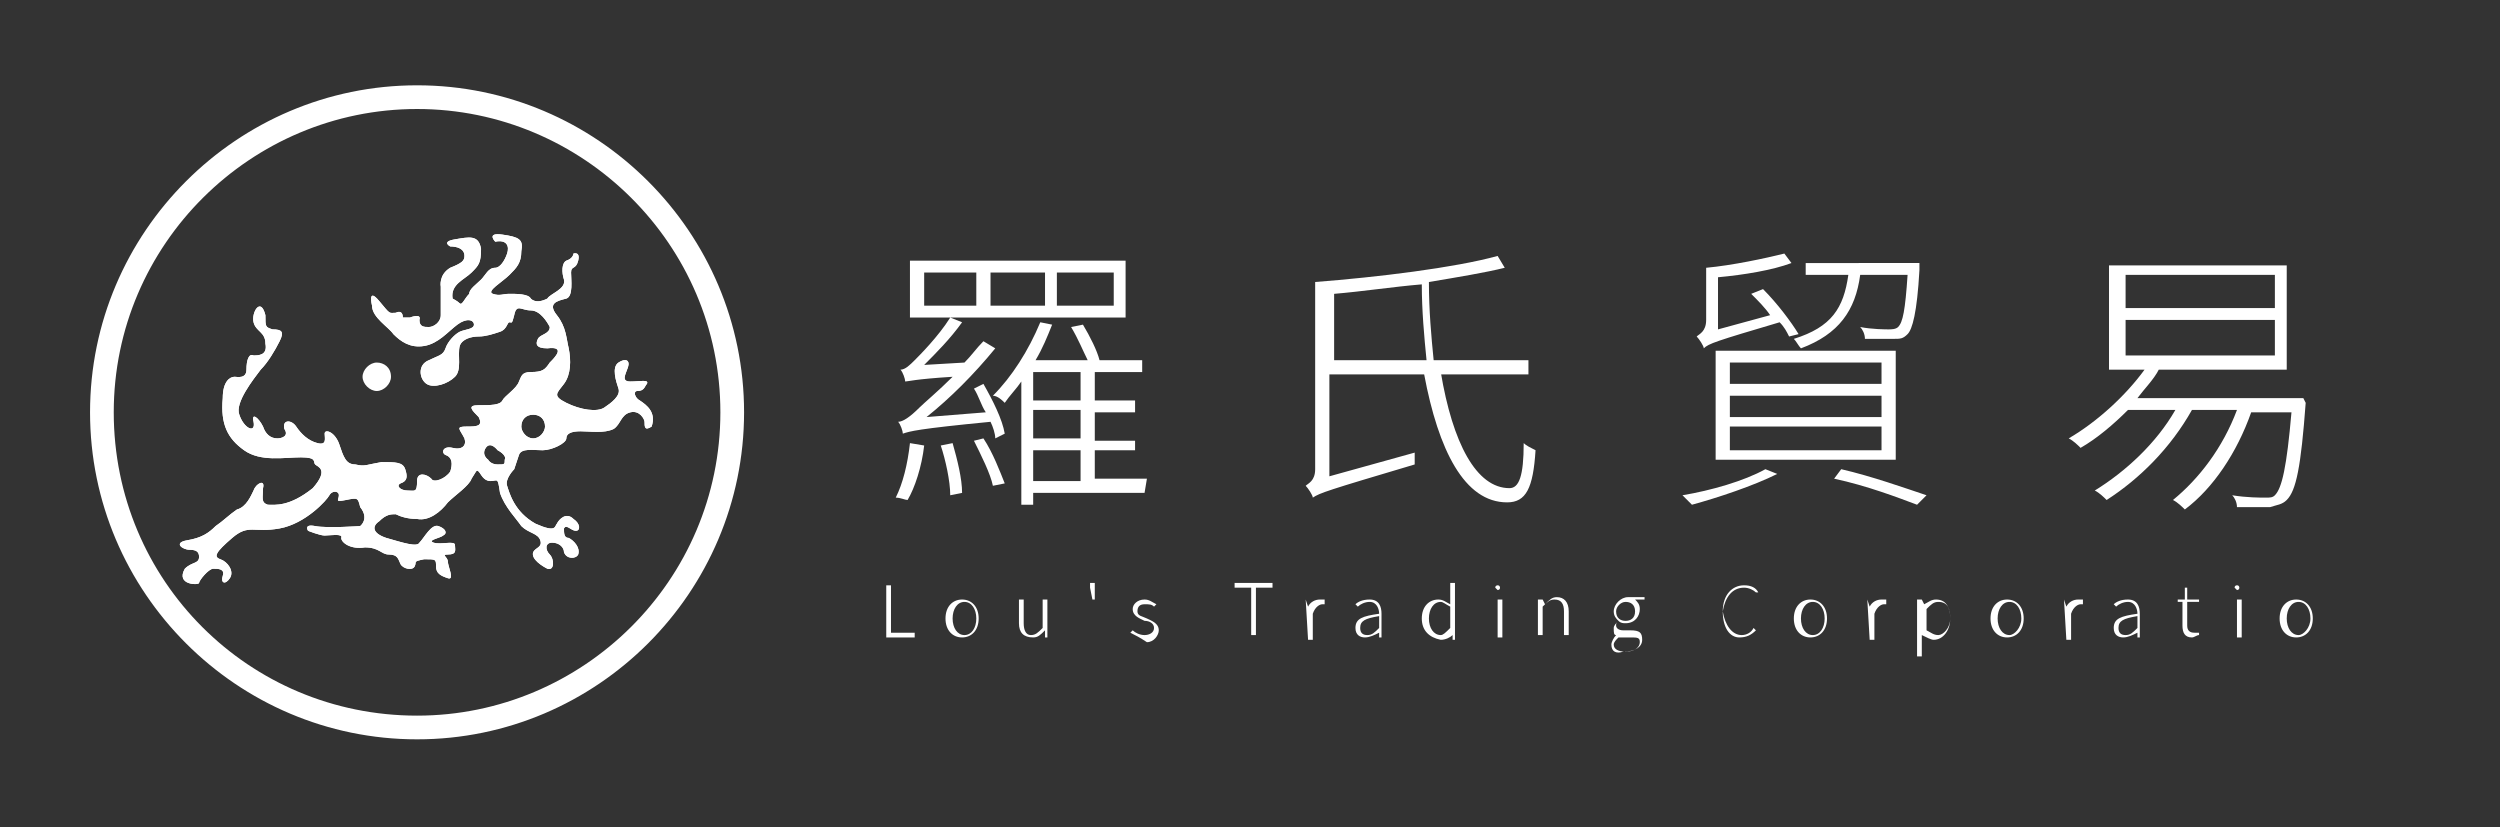 <?xml version="1.0" encoding="utf-8"?>
<!-- Generator: Adobe Illustrator 21.0.0, SVG Export Plug-In . SVG Version: 6.00 Build 0)  -->
<svg version="1.1" id="圖層_1" xmlns="http://www.w3.org/2000/svg" xmlns:xlink="http://www.w3.org/1999/xlink" x="0px" y="0px"
	 viewBox="0 0 105.5 34.9" style="enable-background:new 0 0 105.5 34.9;" xml:space="preserve">
<rect x="0" y="0" width="105.5" height="34.9" fill="#333333" stroke="none"/>
<style type="text/css">
	.st0{fill:#FFFFFF;}
</style>
<title>Logo/dark</title>
<g>
	<g>
		<path class="st0" d="M-4.6,89.6c0,0,0.5-3.9,0.7-6.6c0.2-2.7,0.3-6,0.3-6H0c0,0,0.6,1.9,0.9,2.6c0.2,0.6,1.1,3,1.4,4
			s0.9,2.8,0.9,2.8h0.1c0,0,0.8-2.4,1.2-3.7c0.4-1.3,1.1-3.2,1.4-3.8c0.2-0.6,0.7-2,0.7-2h3.7c0,0,0,1.3,0.1,4.6
			c0.2,3.3,0.2,4.1,0.7,8H8.3L7.9,78.8c0,0-0.6,1.7-1.5,4.1S5.1,86,4.1,89.4H1.8c0,0-1.6-4.8-2.1-6.4s-1.2-4.2-1.2-4.2
			s0,2.9-0.2,5.3s-0.2,5.5-0.2,5.5S-4.6,89.6-4.6,89.6z"/>
	</g>
	<g>
		<path class="st0" d="M-48.4,77.3c0,0-1.7-0.6-3.6-0.6c-1.8,0-4.6,0.3-6.5,2.5c-2,2.2-1.7,6.1-0.2,7.8c1.6,2,3.2,2.7,6.5,2.7
			c1.7,0.1,4-0.8,4-0.8l-0.5-2c0,0-1.1,0.7-3.5,0.6c-3,0-4.6-1.8-4.9-3.7c-0.4-2,0.8-4.5,3.6-5.1c2.6-0.5,4.5,0.4,4.5,0.4
			L-48.4,77.3z"/>
	</g>
	<g>
		<path class="st0" d="M-46.1,76.9c0,0,0.1,2.4,0.1,5.6s-0.1,6.7-0.1,7.1h2.8c0,0-0.2-3.2-0.2-4.3c0-1,0-1.3,0-1.3h6.4
			c0.1,2,0,4-0.1,5.6h2.8c0,0-0.2-4-0.2-6.9c0-2.8,0.1-5.8,0.1-5.8h-2.8l0.1,5h-6.5c0,0,0-3.9,0.1-5C-43.6,76.9-46.1,76.9-46.1,76.9
			z"/>
	</g>
	<path class="st0" d="M-22.1,82.5c-0.7-1.7-2-5.6-2-5.6h-3.6c0,0-1.5,4.3-2,5.6c-0.5,1.4-2.8,7-2.8,7h3l1.2-3.7h4.8l1.2,3.7h3.2
		C-19.1,89.6-21.4,84.2-22.1,82.5z M-27.9,84c0,0,0.6-1.7,1-2.7s0.9-2.7,0.9-2.7s0.5,1.5,0.9,2.5S-24,84-24,84L-27.9,84z"/>
	<path class="st0" d="M23.3,82.5c-0.7-1.7-2-5.6-2-5.6h-3.6c0,0-1.5,4.3-2,5.6c-0.5,1.4-2.8,7-2.8,7h3l1.2-3.7h4.8l1.2,3.7h3.2
		C26.2,89.6,23.9,84.2,23.3,82.5z M17.4,84c0,0,0.6-1.7,1-2.7s0.9-2.7,0.9-2.7s0.5,1.5,0.9,2.5s1.1,2.9,1.1,2.9H17.4z"/>
	<path class="st0" d="M-7.6,86.5c-0.1-0.4-0.2-0.7-0.4-1.1c-0.1-0.3-0.3-0.6-0.5-0.9c-0.2-0.2-0.4-0.5-0.6-0.7
		c-0.2-0.2-0.5-0.3-0.8-0.4c-0.1,0-0.1,0-0.2,0l0,0c0.1,0,0.2,0,0.3-0.1l0,0c0.4-0.1,1.2-0.5,1.7-1.3c0.6-0.9,0.7-2.3,0.1-3.4
		c-0.7-1.1-1.5-1.6-3.5-1.8c-1.9-0.2-3.3,0-4.7,0.1c-1.1,0-1.2,0-1.2,0s0.2,3.3,0.2,6.3s-0.1,6.4-0.1,6.4h2.8c0,0-0.1-3.7-0.1-5.2
		c0,0,0.4,0,1.2,0s1.8,0,2.3,0.4s0.7,0.7,1.1,2.4c0.4,1.6,0.7,2.2,0.8,2.4h2.8C-6.5,89.6-7.1,88.3-7.6,86.5z M-12.7,82.6
		c-0.7,0-2,0-2,0v-3.9c0,0,0.8-0.2,1.9-0.1c1,0,1.4,0.1,2.1,0.6s0.7,1.7,0.2,2.4C-11,82.4-12.1,82.6-12.7,82.6z"/>
	<g>
		<path class="st0" d="M28,89.6h2.6c0,0-0.1-2.1-0.1-4.1s0-4.7-0.1-5.9c0-0.3,0.2,0.1,0.3,0.4c0.2,0.5,0.6,1.1,0.8,1.4
			c0.2,0.4,1.4,2.3,2.2,3.6c0.9,1.3,1.9,2.9,3,4.6h3.1c0,0-0.2-2.8-0.2-5s0-5.6,0.2-7.6h-2.5c0,0,0,0.5,0.1,1.8c0,1.3,0,4,0,5.1
			s0.2,2.6,0.2,2.8c0,0.2,0,0.2-0.1,0s-1.2-2.4-2.2-3.9c-0.9-1.5-2.7-4.3-3.7-5.7c0,0-2.6,0.1-3.5,0c0,0,0.1,2.5,0.1,5
			C28.2,84.5,28,89.6,28,89.6z"/>
	</g>
	<g>
		<path class="st0" d="M52.8,79.1V77c-1.6,0-3.7,0-5.8,0c-2.5,0-5.4,0-5.4,0s0,1,0,2.1c1.3-0.1,2.2-0.1,4.2-0.1l0,0
			c0,1.7,0,5.9-0.2,10.7h2.9c0,0-0.2-3.3-0.2-5.7c0-1.9,0-4.1,0-5C51.2,79,52.8,79.1,52.8,79.1z"/>
	</g>
</g>
<g>
	<path class="st0" d="M191.2,13.2V14C191.2,13.7,191.2,13.5,191.2,13.2L191.2,13.2z"/>
	<path class="st0" d="M189.6,31.3L189.6,31.3c16.9-5.4,11.5-28.6-5.6-26.2c-12.8,1.8-14.7,19.3-2.8,22.7c6.6,1.5,9.1-2.7,9.1-7.2
		v-6.1h-6v9c0,1.5-1.2,2.8-2.8,2.8v-1.7V14.3h-3.8v-2.9h18.2v2.9h-2.8v8c0,0.7-0.1,1.4-0.3,2.1c-1.4,4-6.2,6.1-10.3,5.2
		c-17.4-4.2-11.4-29.3,7.5-26.1C206.7,6.1,206.2,29,189.6,31.3"/>
</g>
<g>
	<path class="st0" d="M17.6,31.2C10,31.2,3.8,25,3.8,17.4S10,3.6,17.6,3.6c7.6,0,13.8,6.2,13.8,13.8S25.2,31.2,17.6,31.2 M17.6,4.6
		c-7,0-12.8,5.7-12.8,12.8s5.7,12.8,12.8,12.8c7,0,12.8-5.7,12.8-12.8S24.6,4.6,17.6,4.6"/>
	<path class="st0" d="M16.5,15.9c0,0.3-0.3,0.6-0.6,0.6c-0.3,0-0.6-0.3-0.6-0.6s0.3-0.6,0.6-0.6C16.2,15.3,16.5,15.5,16.5,15.9"/>
	<path class="st0" d="M22.5,18.5c-0.3,0-0.5-0.3-0.5-0.5c0-0.3,0.2-0.5,0.5-0.5S23,17.7,23,18C23,18.2,22.8,18.5,22.5,18.5 M21,19.6
		c-0.3,0-0.4-0.2-0.4-0.2s-0.3-0.2-0.1-0.5C20.7,18.6,21,19,21,19s0.4,0.2,0.3,0.4C21.3,19.6,21.3,19.6,21,19.6 M27,16.9
		c-0.2-0.1-0.3-0.4-0.1-0.4c0.3,0,0.3-0.2,0.4-0.3c0.1-0.2-0.3-0.1-0.7-0.1c-0.4,0-0.2-0.3-0.1-0.6s-0.1-0.4-0.4-0.2s-0.1,0.8,0,1.1
		s-0.3,0.6-0.6,0.8c-0.3,0.2-1,0.1-1.6-0.2c-0.6-0.3-0.4-0.4-0.1-0.8c0.3-0.4,0.3-1,0.2-1.5c-0.1-0.4-0.1-0.9-0.5-1.4s0-0.6,0.4-0.7
		c0.3-0.1,0.2-0.8,0.2-1.1s0.2-0.1,0.3-0.5c0.1-0.4-0.2-0.3-0.2-0.3s0,0.2-0.3,0.3c-0.2,0.1-0.2,0.5-0.1,0.8
		c0.1,0.4-0.6,0.6-0.7,0.8c-0.2,0.1-0.5,0.2-0.7,0c-0.1-0.2-0.6-0.2-0.9-0.2s-0.4,0.1-0.7,0c-0.3-0.1,0.4-0.5,0.7-0.8
		c0.3-0.3,0.5-0.5,0.5-1c0.1-0.5-0.1-0.6-0.8-0.7c-0.7-0.1-0.3,0.3-0.3,0.3c0.5-0.1,0.6,0.2,0.5,0.5s-0.3,0.6-0.5,0.6
		c-0.3,0-0.4,0.3-0.6,0.5s-0.5,0.4-0.5,0.6c-0.2,0.2-0.3,0.5-0.4,0.4s-0.3-0.2-0.3-0.2c-0.1-0.6,0.5-0.8,0.8-1.1s0.4-0.4,0.4-1
		c-0.1-0.6-0.5-0.5-1.1-0.4S19,10.4,19,10.4c0.3,0,0.6,0.1,0.6,0.4c0,0.2-0.1,0.3-0.6,0.5c-0.5,0.3-0.4,0.8-0.4,0.8s0,0.8,0,1.2
		c0,0.3-0.3,0.5-0.5,0.5s-0.4,0-0.4-0.3c0.1-0.3-0.4-0.1-0.4-0.1H17c0-0.2-0.1-0.3-0.3-0.2c-0.3,0-0.2,0.1-0.7-0.5
		c-0.5-0.6-0.3,0.2-0.3,0.2c0,0.5,0.7,0.9,0.9,1.2c0.3,0.3,0.7,0.6,1.3,0.5c0.6-0.1,1-0.6,1.4-0.9c0.4-0.3,0.7-0.2,0.7,0
		s-0.4,0.2-0.6,0.3s-0.5,0.4-0.6,0.7s-0.3,0.3-0.7,0.5c-0.5,0.2-0.4,0.8-0.1,1c0.3,0.2,0.9,0,1.2-0.3c0.3-0.3,0.1-0.9,0.2-1.3
		c0.1-0.3,0.5-0.4,0.8-0.4s0.6-0.1,0.9-0.2c0.3-0.1,0.3-0.4,0.4-0.4s0.1,0.1,0.2-0.3c0.1-0.5,0.3-0.2,0.7-0.2c0.4,0,0.7,0.5,0.8,0.7
		c0,0.3-0.4,0.3-0.5,0.5s-0.1,0.4,0.4,0.4c0.8-0.1,0.3,0.4,0.1,0.6c-0.2,0.3-0.3,0.4-0.8,0.4c-0.4,0-0.4,0.2-0.5,0.4
		c-0.1,0.3-0.6,0.6-0.7,0.8c-0.1,0.2-0.5,0.2-1,0.2s-0.3,0.2,0,0.5c0.2,0.4-0.1,0.4-0.5,0.4c-0.5,0-0.3,0.1-0.1,0.5
		c0.1,0.3-0.1,0.5-0.5,0.4s-0.5,0.2-0.3,0.3c0.3,0.1,0.3,0.4,0.2,0.7c-0.2,0.3-0.7,0.5-0.8,0.3c-0.2-0.2-0.6-0.3-0.6,0.1
		c0,0.5-0.1,0.4-0.4,0.4s-0.5-0.2-0.3-0.3c0.3-0.1,0.3-0.3,0.2-0.6c-0.1-0.3-0.4-0.3-1-0.3c-0.6,0.1-0.7,0.2-1.1,0.1
		c-0.4,0-0.5-0.3-0.7-0.9c-0.2-0.5-0.6-0.6-0.6-0.4s0.1,0.5-0.3,0.4c-0.4-0.1-0.7-0.4-0.9-0.7c-0.2-0.3-0.6-0.3-0.5,0.1
		c0.2,0.3-0.1,0.4-0.3,0.4c-0.3,0-0.5-0.2-0.6-0.5c-0.2-0.4-0.5-0.6-0.4-0.2c0.1,0.5-0.4,0.3-0.6-0.3C9.9,17,10.7,16,11,15.6
		c0.3-0.3,0.6-0.8,0.8-1.2s0.1-0.5-0.3-0.5c-0.3-0.1-0.3-0.1-0.3-0.6c-0.2-0.8-0.6-0.1-0.5,0.3c0.1,0.4,0.5,0.4,0.5,0.9
		c0.1,0.5-0.3,0.5-0.5,0.5c-0.2-0.1-0.3,0.2-0.3,0.6c0,0.4-0.4,0.3-0.5,0.3c-0.2,0-0.5,0.2-0.5,0.9c-0.1,1.1,0.2,1.7,0.9,2.2
		s1.7,0.3,2.4,0.3c0.7,0,0.5,0.2,0.6,0.3c0.1,0.1,0.6,0.2-0.1,1c-1,0.8-1.6,0.7-1.9,0.7c-0.3-0.1-0.2-0.3-0.2-0.7
		c0.1-0.4-0.3-0.2-0.4,0.1c-0.1,0.2-0.3,0.7-0.7,0.8c-0.3,0.2-0.6,0.5-0.9,0.7c-0.3,0.3-0.6,0.5-1.2,0.6c-0.6,0.1-0.2,0.4,0.1,0.4
		s0.4,0.1,0.4,0.3c0,0.3-0.3,0.2-0.6,0.5c-0.4,0.7,0.6,0.7,0.6,0.6S8.8,24,9,24c0.2,0,0.5,0,0.4,0.3s0.1,0.4,0.3,0.1
		s-0.1-0.7-0.4-0.8c-0.3-0.1-0.2-0.3,0.5-0.9s0.9-0.2,2-0.4c1.1-0.2,2-1.2,2.1-1.4c0.1-0.2,0.4-0.2,0.4,0s-0.2,0.3,0.3,0.2
		c0.5-0.1,0.5-0.1,0.6,0.3c0.4,0.5,0,0.8,0,0.8s-1.4,0.1-1.9,0S13,22.4,13,22.4s0.5,0.2,0.7,0.2s0.8-0.1,0.7,0.1
		c0,0.2,0.4,0.5,1,0.4c0.6,0,0.7,0.3,1,0.3c0.4,0,0.4,0.2,0.5,0.4c0.1,0.2,0.5,0.3,0.6,0.1c0.1-0.2-0.1-0.2,0.4-0.3
		c0.5,0,0.5,0,0.5,0.3s0.2,0.4,0.5,0.5s0-0.5,0-0.7s-0.3-0.3,0-0.3c0.4,0,0.3-0.2,0.3-0.4c0-0.2-0.6,0-0.9-0.1s0.3-0.2,0.4-0.3
		c0.2-0.1,0.1-0.3-0.2-0.4c-0.3-0.1-0.6,0.5-0.8,0.7c-0.1,0.2-0.7,0-1.4-0.2c-0.6-0.2-0.6-0.5-0.3-0.7c0.3-0.3,0.5-0.3,0.7-0.3
		c0.2,0.1,0.5,0.2,0.9,0.2c0.5,0.1,1-0.3,1.3-0.7c0.3-0.3,0.9-0.7,1-1c0.2-0.3,0.2-0.4,0.3-0.3c0.1,0.1,0.2,0.4,0.5,0.4
		s0.3-0.2,0.4,0.5c0.2,0.6,0.7,1.1,0.9,1.4c0.3,0.3,0.7,0.3,0.8,0.6c0.1,0.3-0.2,0.3-0.3,0.5c-0.1,0.3,0.4,0.6,0.6,0.7
		c0.3,0.1,0.3-0.4,0.1-0.6c-0.2-0.2-0.2-0.5,0.1-0.5s0.5,0.2,0.5,0.4c0.1,0.3,0.5,0.3,0.6,0.1c0.1-0.3-0.2-0.6-0.4-0.7
		c-0.2,0-0.2-0.2-0.2-0.4c0.1-0.2,0.3,0.1,0.5,0.1s0.2-0.3-0.1-0.5c-0.3-0.3-0.6,0-0.7,0.2c-0.1,0.1,0,0.4-0.9,0
		c-0.9-0.5-1.1-1.3-1.2-1.6c-0.1-0.3,0.3-0.7,0.3-0.7s0.1-0.3,0.2-0.6c0.1-0.3,0.6-0.2,1-0.2s1-0.3,1-0.5s0.2-0.3,0.6-0.3
		s1,0.1,1.4-0.1c0.3-0.2,0.3-0.6,0.7-0.7c0.4-0.1,0.6,0.3,0.6,0.4c0,0.2,0,0.4,0.3,0.2C27.7,17.4,27.3,17.1,27,16.9"/>
	<path class="st0" d="M22.5,18.5c-0.3,0-0.5-0.3-0.5-0.5c0-0.3,0.2-0.5,0.5-0.5S23,17.7,23,18C23,18.2,22.8,18.5,22.5,18.5 M21,19.6
		c-0.3,0-0.4-0.2-0.4-0.2s-0.3-0.2-0.1-0.5C20.7,18.6,21,19,21,19s0.4,0.2,0.3,0.4C21.3,19.6,21.3,19.6,21,19.6 M27,16.9
		c-0.2-0.1-0.3-0.4-0.1-0.4c0.3,0,0.3-0.2,0.4-0.3c0.1-0.2-0.3-0.1-0.7-0.1c-0.4,0-0.2-0.3-0.1-0.6s-0.1-0.4-0.4-0.2s-0.1,0.8,0,1.1
		s-0.3,0.6-0.6,0.8c-0.3,0.2-1,0.1-1.6-0.2c-0.6-0.3-0.4-0.4-0.1-0.8c0.3-0.4,0.3-1,0.2-1.5c-0.1-0.4-0.1-0.9-0.5-1.4s0-0.6,0.4-0.7
		c0.3-0.1,0.2-0.8,0.2-1.1s0.2-0.1,0.3-0.5c0.1-0.4-0.2-0.3-0.2-0.3s0,0.2-0.3,0.3c-0.2,0.1-0.2,0.5-0.1,0.8
		c0.1,0.4-0.6,0.6-0.7,0.8c-0.2,0.1-0.5,0.2-0.7,0c-0.1-0.2-0.6-0.2-0.9-0.2s-0.4,0.1-0.7,0c-0.3-0.1,0.4-0.5,0.7-0.8
		c0.3-0.3,0.5-0.5,0.5-1c0.1-0.5-0.1-0.6-0.8-0.7c-0.7-0.1-0.3,0.3-0.3,0.3c0.5-0.1,0.6,0.2,0.5,0.5s-0.3,0.6-0.5,0.6
		c-0.3,0-0.4,0.3-0.6,0.5s-0.5,0.4-0.5,0.6c-0.2,0.2-0.3,0.5-0.4,0.4s-0.3-0.2-0.3-0.2c-0.1-0.6,0.5-0.8,0.8-1.1s0.4-0.4,0.4-1
		c-0.1-0.6-0.5-0.5-1.1-0.4S19,10.4,19,10.4c0.3,0,0.6,0.1,0.6,0.4c0,0.2-0.1,0.3-0.6,0.5c-0.5,0.3-0.4,0.8-0.4,0.8s0,0.8,0,1.2
		c0,0.3-0.3,0.5-0.5,0.5s-0.4,0-0.4-0.3c0.1-0.3-0.4-0.1-0.4-0.1H17c0-0.2-0.1-0.3-0.3-0.2c-0.3,0-0.2,0.1-0.7-0.5
		c-0.5-0.6-0.3,0.2-0.3,0.2c0,0.5,0.7,0.9,0.9,1.2c0.3,0.3,0.7,0.6,1.3,0.5c0.6-0.1,1-0.6,1.4-0.9c0.4-0.3,0.7-0.2,0.7,0
		s-0.4,0.2-0.6,0.3s-0.5,0.4-0.6,0.7s-0.3,0.3-0.7,0.5c-0.5,0.2-0.4,0.8-0.1,1c0.3,0.2,0.9,0,1.2-0.3c0.3-0.3,0.1-0.9,0.2-1.3
		c0.1-0.3,0.5-0.4,0.8-0.4s0.6-0.1,0.9-0.2c0.3-0.1,0.3-0.4,0.4-0.4s0.1,0.1,0.2-0.3c0.1-0.5,0.3-0.2,0.7-0.2c0.4,0,0.7,0.5,0.8,0.7
		c0,0.3-0.4,0.3-0.5,0.5s-0.1,0.4,0.4,0.4c0.8-0.1,0.3,0.4,0.1,0.6c-0.2,0.3-0.3,0.4-0.8,0.4c-0.4,0-0.4,0.2-0.5,0.4
		c-0.1,0.3-0.6,0.6-0.7,0.8c-0.1,0.2-0.5,0.2-1,0.2s-0.3,0.2,0,0.5c0.2,0.4-0.1,0.4-0.5,0.4c-0.5,0-0.3,0.1-0.1,0.5
		c0.1,0.3-0.1,0.5-0.5,0.4s-0.5,0.2-0.3,0.3c0.3,0.1,0.3,0.4,0.2,0.7c-0.2,0.3-0.7,0.5-0.8,0.3c-0.2-0.2-0.6-0.3-0.6,0.1
		c0,0.5-0.1,0.4-0.4,0.4s-0.5-0.2-0.3-0.3c0.3-0.1,0.3-0.3,0.2-0.6c-0.1-0.3-0.4-0.3-1-0.3c-0.6,0.1-0.7,0.2-1.1,0.1
		c-0.4,0-0.5-0.3-0.7-0.9c-0.2-0.5-0.6-0.6-0.6-0.4s0.1,0.5-0.3,0.4c-0.4-0.1-0.7-0.4-0.9-0.7c-0.2-0.3-0.6-0.3-0.5,0.1
		c0.2,0.3-0.1,0.4-0.3,0.4c-0.3,0-0.5-0.2-0.6-0.5c-0.2-0.4-0.5-0.6-0.4-0.2c0.1,0.5-0.4,0.3-0.6-0.3C9.9,17,10.7,16,11,15.6
		c0.3-0.3,0.6-0.8,0.8-1.2s0.1-0.5-0.3-0.5c-0.3-0.1-0.3-0.1-0.3-0.6c-0.2-0.8-0.6-0.1-0.5,0.3c0.1,0.4,0.5,0.4,0.5,0.9
		c0.1,0.5-0.3,0.5-0.5,0.5c-0.2-0.1-0.3,0.2-0.3,0.6c0,0.4-0.4,0.3-0.5,0.3c-0.2,0-0.5,0.2-0.5,0.9c-0.1,1.1,0.2,1.7,0.9,2.2
		s1.7,0.3,2.4,0.3c0.7,0,0.5,0.2,0.6,0.3c0.1,0.1,0.6,0.2-0.1,1c-1,0.8-1.6,0.7-1.9,0.7c-0.3-0.1-0.2-0.3-0.2-0.7
		c0.1-0.4-0.3-0.2-0.4,0.1c-0.1,0.2-0.3,0.7-0.7,0.8c-0.3,0.2-0.6,0.5-0.9,0.7c-0.3,0.3-0.6,0.5-1.2,0.6c-0.6,0.1-0.2,0.4,0.1,0.4
		s0.4,0.1,0.4,0.3c0,0.3-0.3,0.2-0.6,0.5c-0.4,0.7,0.6,0.7,0.6,0.6S8.8,24,9,24c0.2,0,0.5,0,0.4,0.3s0.1,0.4,0.3,0.1
		s-0.1-0.7-0.4-0.8c-0.3-0.1-0.2-0.3,0.5-0.9s0.9-0.2,2-0.4c1.1-0.2,2-1.2,2.1-1.4c0.1-0.2,0.4-0.2,0.4,0s-0.2,0.3,0.3,0.2
		c0.5-0.1,0.5-0.1,0.6,0.3c0.4,0.5,0,0.8,0,0.8s-1.4,0.1-1.9,0S13,22.4,13,22.4s0.5,0.2,0.7,0.2s0.8-0.1,0.7,0.1
		c0,0.2,0.4,0.5,1,0.4c0.6,0,0.7,0.3,1,0.3c0.4,0,0.4,0.2,0.5,0.4c0.1,0.2,0.5,0.3,0.6,0.1c0.1-0.2-0.1-0.2,0.4-0.3
		c0.5,0,0.5,0,0.5,0.3s0.2,0.4,0.5,0.5s0-0.5,0-0.7s-0.3-0.3,0-0.3c0.4,0,0.3-0.2,0.3-0.4c0-0.2-0.6,0-0.9-0.1s0.3-0.2,0.4-0.3
		c0.2-0.1,0.1-0.3-0.2-0.4c-0.3-0.1-0.6,0.5-0.8,0.7c-0.1,0.2-0.7,0-1.4-0.2c-0.6-0.2-0.6-0.5-0.3-0.7c0.3-0.3,0.5-0.3,0.7-0.3
		c0.2,0.1,0.5,0.2,0.9,0.2c0.5,0.1,1-0.3,1.3-0.7c0.3-0.3,0.9-0.7,1-1c0.2-0.3,0.2-0.4,0.3-0.3c0.1,0.1,0.2,0.4,0.5,0.4
		s0.3-0.2,0.4,0.5c0.2,0.6,0.7,1.1,0.9,1.4c0.3,0.3,0.7,0.3,0.8,0.6c0.1,0.3-0.2,0.3-0.3,0.5c-0.1,0.3,0.4,0.6,0.6,0.7
		c0.3,0.1,0.3-0.4,0.1-0.6c-0.2-0.2-0.2-0.5,0.1-0.5s0.5,0.2,0.5,0.4c0.1,0.3,0.5,0.3,0.6,0.1c0.1-0.3-0.2-0.6-0.4-0.7
		c-0.2,0-0.2-0.2-0.2-0.4c0.1-0.2,0.3,0.1,0.5,0.1s0.2-0.3-0.1-0.5c-0.3-0.3-0.6,0-0.7,0.2c-0.1,0.1,0,0.4-0.9,0
		c-0.9-0.5-1.1-1.3-1.2-1.6c-0.1-0.3,0.3-0.7,0.3-0.7s0.1-0.3,0.2-0.6c0.1-0.3,0.6-0.2,1-0.2s1-0.3,1-0.5s0.2-0.3,0.6-0.3
		s1,0.1,1.4-0.1c0.3-0.2,0.3-0.6,0.7-0.7c0.4-0.1,0.6,0.3,0.6,0.4c0,0.2,0,0.4,0.3,0.2C27.7,17.4,27.3,17.1,27,16.9"/>
</g>
<g>
	<path class="st0" d="M39,18.8c-0.1,0.9-0.4,1.8-0.7,2.3c-0.1,0-0.3-0.1-0.5-0.1c0.3-0.6,0.5-1.4,0.6-2.3L39,18.8z M41.5,16.2
		c0.4,0.7,0.8,1.5,0.9,2.1L42,18.5c0-0.2-0.1-0.5-0.2-0.7c-3.1,0.3-3.4,0.4-3.7,0.5c0-0.1-0.1-0.4-0.2-0.5c0.2,0,0.5-0.2,0.9-0.6
		c0.2-0.2,0.8-0.7,1.4-1.3c-1.6,0.1-1.9,0.2-2,0.2c0-0.1-0.1-0.4-0.2-0.5c0.2,0,0.4-0.2,0.6-0.4c0.2-0.2,1-1,1.5-1.8l0.5,0.2
		c-0.5,0.7-1.1,1.3-1.6,1.8l1.7-0.1c0.3-0.3,0.5-0.6,0.8-0.9l0.5,0.3c-0.9,1.1-1.9,2.1-2.9,2.9l2.5-0.2c-0.2-0.3-0.3-0.7-0.5-1
		L41.5,16.2z M47.5,13.4h-9.1V11h9.1V13.4z M41.2,11.5H39v1.4h2.2V11.5z M40.2,18.7c0.2,0.7,0.4,1.5,0.4,2.1l-0.5,0.1
		c0-0.6-0.2-1.5-0.4-2.1L40.2,18.7z M41.5,18.5c0.4,0.6,0.7,1.4,0.9,1.9l-0.5,0.1c-0.1-0.5-0.5-1.3-0.8-1.9L41.5,18.5z M44.1,11.5
		h-2.3v1.4h2.3V11.5z M48.3,20.8h-4.7v0.5h-0.5v-5.2c-0.2,0.3-0.5,0.6-0.7,0.9c-0.1-0.1-0.3-0.3-0.5-0.3c0.8-0.8,1.5-1.9,2-3.1
		l0.5,0.1c-0.2,0.5-0.4,1-0.7,1.5h2.2c-0.2-0.4-0.4-0.9-0.7-1.4l0.5-0.1c0.3,0.5,0.6,1.1,0.7,1.5h1.8v0.5h-2v1.2h1.7v0.5h-1.7v1.2
		h1.7V19h-1.7v1.2h2.2L48.3,20.8L48.3,20.8z M45.6,15.7h-2v1.2h2V15.7z M45.6,17.3h-2v1.2h2V17.3z M43.6,20.3h2V19h-2V20.3z
		 M47,11.5h-2.4v1.4H47V11.5z"/>
	<path class="st0" d="M60.8,15.7c0.5,3,1.5,4.9,2.9,4.9c0.4,0,0.6-0.5,0.6-1.9c0.1,0.1,0.3,0.2,0.5,0.3c-0.1,1.6-0.4,2.2-1.2,2.2
		c-1.8,0-2.9-2.2-3.5-5.4h-4v4.3l3.6-1c0,0.2,0,0.4,0,0.5c-3.7,1.1-4,1.2-4.3,1.4c0-0.1-0.2-0.4-0.3-0.5c0.1-0.1,0.4-0.2,0.4-0.7
		v-7.9c2.6-0.2,5.9-0.6,7.7-1.1l0.3,0.5c-0.8,0.2-2,0.4-3.2,0.6c0,1.2,0.1,2.3,0.2,3.3h4v0.6h-3.7V15.7z M60.2,15.2
		c-0.1-1-0.2-2.1-0.2-3.2c-1.2,0.1-2.5,0.3-3.7,0.4v2.8H60.2z"/>
	<path class="st0" d="M75,20c-1,0.5-2.5,1-3.6,1.3c-0.1-0.1-0.3-0.3-0.4-0.4c1.2-0.2,2.6-0.6,3.5-1.1L75,20z M75.5,14.2
		c-0.1-0.2-0.2-0.4-0.4-0.6c-2.7,0.8-3,0.9-3.2,1.1c0-0.1-0.2-0.4-0.3-0.5c0.1-0.1,0.4-0.2,0.4-0.7v-2.2l0,0
		c1.1-0.1,2.5-0.4,3.3-0.6l0.3,0.4c-0.8,0.3-2,0.5-3.1,0.6v2.2l2.2-0.6c-0.2-0.3-0.5-0.6-0.8-0.9l0.5-0.2c0.6,0.6,1.2,1.4,1.5,1.9
		L75.5,14.2z M72.4,14.8H80v4.6h-7.6V14.8z M73,16.2h6.4v-0.9H73V16.2z M73,17.6h6.4v-0.9H73V17.6z M73,19h6.4v-1H73V19z M78.5,11.6
		c-0.2,1.5-0.9,2.5-2.5,3.1c-0.1-0.1-0.2-0.3-0.3-0.4c1.6-0.5,2.1-1.3,2.3-2.7h-1.8v-0.5H81c0,0,0,0.2,0,0.3
		c-0.1,1.8-0.3,2.5-0.5,2.7s-0.3,0.2-0.6,0.2c-0.2,0-0.7,0-1.2,0c0-0.2-0.1-0.4-0.2-0.5c0.5,0.1,1.1,0.1,1.2,0.1s0.3,0,0.4-0.1
		c0.2-0.2,0.3-0.7,0.4-2.2C80.5,11.6,78.5,11.6,78.5,11.6z M77.7,19.8c1.3,0.3,2.7,0.8,3.6,1.1l-0.4,0.4c-0.8-0.3-2.1-0.8-3.5-1.1
		L77.7,19.8z"/>
	<path class="st0" d="M97.3,17c-0.2,2.7-0.4,3.7-0.8,4.1c-0.2,0.2-0.4,0.2-0.7,0.3c-0.3,0-0.9,0-1.4,0c0-0.2-0.1-0.4-0.2-0.5
		c0.6,0.1,1.2,0.1,1.4,0.1c0.2,0,0.3,0,0.4-0.1c0.3-0.3,0.5-1.2,0.7-3.5H95c-0.6,1.7-1.6,3.2-2.8,4.1c-0.1-0.1-0.3-0.3-0.5-0.4
		c1.1-0.9,2.1-2.2,2.7-3.8h-1.9c-0.9,1.6-2.2,2.9-3.6,3.8c-0.1-0.1-0.3-0.3-0.5-0.4c1.3-0.8,2.6-2,3.4-3.4h-2
		c-0.6,0.6-1.3,1.2-2,1.6c-0.1-0.1-0.3-0.3-0.5-0.4c1.2-0.7,2.4-1.8,3.2-2.9H89v-4.4h7.5v4.4h-5.4c-0.2,0.4-0.6,0.8-0.9,1.2h7
		L97.3,17z M89.7,13H96v-1.4h-6.3V13z M89.7,15H96v-1.5h-6.3V15z"/>
</g>
<g>
	<path class="st0" d="M37.4,24.7h0.2v2h1v0.2h-1.2V24.7z"/>
	<path class="st0" d="M39.9,26.1c0-0.5,0.3-0.8,0.7-0.8s0.7,0.3,0.7,0.8s-0.3,0.8-0.7,0.8S39.9,26.6,39.9,26.1z M41.2,26.1
		c0-0.4-0.2-0.7-0.5-0.7s-0.5,0.3-0.5,0.7c0,0.4,0.2,0.7,0.5,0.7S41.2,26.5,41.2,26.1z"/>
	<path class="st0" d="M43,26.3v-1h0.2v1c0,0.3,0.1,0.5,0.3,0.5s0.3-0.1,0.5-0.3v-1.2h0.2v1.6h-0.1v-0.3l0,0
		c-0.2,0.2-0.3,0.3-0.5,0.3C43.2,26.9,43,26.7,43,26.3z"/>
	<path class="st0" d="M46,24.8v-0.2h0.2v0.2v0.5h-0.1L46,24.8z"/>
	<path class="st0" d="M47.7,26.7l0.1-0.1c0.1,0.1,0.3,0.2,0.5,0.2s0.4-0.1,0.4-0.3c0-0.2-0.2-0.3-0.4-0.3c-0.2-0.1-0.5-0.2-0.5-0.5
		c0-0.2,0.2-0.4,0.5-0.4c0.2,0,0.3,0.1,0.5,0.2l-0.1,0.1c-0.1-0.1-0.2-0.1-0.4-0.1S48,25.6,48,25.8c0,0.2,0.2,0.2,0.4,0.3
		c0.2,0.1,0.5,0.2,0.5,0.5c0,0.2-0.2,0.5-0.5,0.5C48.1,26.9,47.9,26.8,47.7,26.7z"/>
	<path class="st0" d="M52.8,24.8h-0.7v-0.2h1.6v0.2H53v2h-0.2C52.8,26.8,52.8,24.8,52.8,24.8z"/>
	<path class="st0" d="M55.1,25.3L55.1,25.3l0.1,0.3l0,0c0.1-0.2,0.3-0.3,0.5-0.3c0.1,0,0.1,0,0.2,0v0.2c-0.1,0-0.1,0-0.1,0
		c-0.1,0-0.3,0.1-0.4,0.4V27h-0.2L55.1,25.3L55.1,25.3z"/>
	<path class="st0" d="M57.2,26.5c0-0.4,0.3-0.5,1-0.6c0-0.2-0.1-0.5-0.4-0.5c-0.2,0-0.4,0.1-0.5,0.2l-0.1-0.1
		c0.1-0.1,0.3-0.2,0.6-0.2c0.4,0,0.5,0.3,0.5,0.6v1h-0.1v-0.2l0,0c-0.2,0.1-0.4,0.2-0.6,0.2C57.4,26.9,57.2,26.8,57.2,26.5z
		 M58.2,26.5V26c-0.6,0.1-0.8,0.2-0.8,0.5c0,0.2,0.1,0.3,0.3,0.3S58,26.7,58.2,26.5z"/>
	<path class="st0" d="M60,26.1c0-0.5,0.3-0.8,0.7-0.8c0.2,0,0.3,0.1,0.5,0.2v-0.3v-0.6h0.2V27h-0.1v-0.2l0,0
		C61.2,26.9,61,27,60.8,27C60.3,26.9,60,26.6,60,26.1z M61.2,26.5v-0.9c-0.2-0.1-0.3-0.2-0.4-0.2c-0.3,0-0.5,0.3-0.5,0.7
		c0,0.4,0.2,0.7,0.5,0.7C60.9,26.8,61,26.7,61.2,26.5z"/>
	<path class="st0" d="M63.1,24.8c0-0.1,0.1-0.1,0.1-0.1c0.1,0,0.1,0.1,0.1,0.1c0,0.1-0.1,0.1-0.1,0.1C63.2,24.9,63.1,24.8,63.1,24.8
		z M63.2,25.3h0.2v1.6h-0.2V25.3z"/>
	<path class="st0" d="M65.1,25.3L65.1,25.3l0.1,0.2l0,0c0.2-0.2,0.3-0.3,0.5-0.3c0.3,0,0.5,0.2,0.5,0.6v1H66v-1
		c0-0.3-0.1-0.5-0.4-0.5c-0.2,0-0.3,0.1-0.5,0.3v1.2h-0.2v-1.5H65.1z"/>
	<path class="st0" d="M68,27.2c0-0.1,0.1-0.3,0.2-0.4l0,0c-0.1,0-0.1-0.1-0.1-0.3c0-0.1,0.1-0.2,0.2-0.3l0,0
		c-0.1-0.1-0.2-0.2-0.2-0.4c0-0.3,0.3-0.6,0.6-0.6c0.1,0,0.2,0,0.2,0h0.5v0.1H69c0.1,0.1,0.2,0.2,0.2,0.4c0,0.3-0.2,0.6-0.6,0.6
		c-0.1,0-0.2,0-0.3-0.1c-0.1,0.1-0.1,0.1-0.1,0.2s0.1,0.2,0.3,0.2h0.3c0.4,0,0.5,0.1,0.5,0.4s-0.3,0.5-0.8,0.5
		C68.2,27.6,68,27.5,68,27.2z M69.2,27.1c0-0.2-0.1-0.2-0.4-0.2h-0.3c0,0-0.1,0-0.2,0c-0.1,0.1-0.2,0.2-0.2,0.3
		c0,0.2,0.2,0.3,0.5,0.3C69,27.5,69.2,27.3,69.2,27.1z M69,25.8c0-0.3-0.2-0.4-0.4-0.4c-0.2,0-0.4,0.2-0.4,0.4
		c0,0.3,0.2,0.4,0.4,0.4C68.8,26.2,69,26.1,69,25.8z"/>
	<path class="st0" d="M72.7,25.8c0-0.7,0.4-1.1,0.9-1.1c0.3,0,0.5,0.1,0.6,0.3l-0.1,0c-0.1-0.1-0.3-0.2-0.5-0.2
		C73.1,24.8,72.8,25.2,72.7,25.8c0.1,0.6,0.4,1,0.8,1c0.2,0,0.4-0.1,0.5-0.3l0.1,0.1c-0.2,0.2-0.4,0.3-0.7,0.3
		C73,26.9,72.7,26.5,72.7,25.8z"/>
	<path class="st0" d="M75.7,26.1c0-0.5,0.3-0.8,0.7-0.8s0.7,0.3,0.7,0.8s-0.3,0.8-0.7,0.8S75.7,26.6,75.7,26.1z M77,26.1
		c0-0.4-0.2-0.7-0.5-0.7S76,25.7,76,26.1c0,0.4,0.2,0.7,0.5,0.7C76.8,26.8,77,26.5,77,26.1z"/>
	<path class="st0" d="M78.8,25.3L78.8,25.3l0.1,0.3l0,0c0.1-0.2,0.3-0.3,0.5-0.3c0.1,0,0.1,0,0.2,0v0.2c-0.1,0-0.1,0-0.1,0
		c-0.1,0-0.3,0.1-0.4,0.4V27h-0.2L78.8,25.3L78.8,25.3z"/>
	<path class="st0" d="M81.1,25.3L81.1,25.3l0.1,0.2l0,0c0.2-0.1,0.3-0.2,0.5-0.2c0.4,0,0.6,0.3,0.6,0.8S82,27,81.6,27
		c-0.1,0-0.3-0.1-0.5-0.2v0.3v0.6h-0.2v-2.4H81.1z M82.3,26.1c0-0.4-0.1-0.7-0.5-0.7c-0.2,0-0.3,0.1-0.5,0.3v0.9
		c0.2,0.1,0.3,0.2,0.5,0.2S82.3,26.5,82.3,26.1z"/>
	<path class="st0" d="M84,26.1c0-0.5,0.3-0.8,0.7-0.8c0.4,0,0.7,0.3,0.7,0.8s-0.3,0.8-0.7,0.8S84,26.6,84,26.1z M85.3,26.1
		c0-0.4-0.2-0.7-0.5-0.7s-0.5,0.3-0.5,0.7c0,0.4,0.2,0.7,0.5,0.7C85,26.8,85.3,26.5,85.3,26.1z"/>
	<path class="st0" d="M87.1,25.3L87.1,25.3l0.1,0.3l0,0c0.1-0.2,0.3-0.3,0.5-0.3c0.1,0,0.1,0,0.2,0v0.2c-0.1,0-0.1,0-0.1,0
		c-0.1,0-0.3,0.1-0.4,0.4V27h-0.2L87.1,25.3L87.1,25.3z"/>
	<path class="st0" d="M89.2,26.5c0-0.4,0.3-0.5,1-0.6c0-0.2-0.1-0.5-0.4-0.5c-0.2,0-0.4,0.1-0.5,0.2l-0.1-0.1
		c0.1-0.1,0.3-0.2,0.6-0.2c0.4,0,0.5,0.3,0.5,0.6v1h-0.1v-0.2l0,0c-0.2,0.1-0.4,0.2-0.6,0.2C89.4,26.9,89.2,26.8,89.2,26.5z
		 M90.2,26.5V26c-0.6,0.1-0.8,0.2-0.8,0.5c0,0.2,0.1,0.3,0.3,0.3C89.9,26.8,90,26.7,90.2,26.5z"/>
	<path class="st0" d="M92.1,26.4v-1h-0.2v-0.1h0.3v-0.5h0.1v0.5h0.5v0.1h-0.5v1c0,0.2,0.1,0.3,0.3,0.3c0.1,0,0.1,0,0.2,0v0.1
		c-0.1,0-0.2,0.1-0.3,0.1C92.2,26.9,92.1,26.7,92.1,26.4z"/>
	<path class="st0" d="M94.3,24.8c0-0.1,0.1-0.1,0.1-0.1c0.1,0,0.1,0.1,0.1,0.1c0,0.1-0.1,0.1-0.1,0.1L94.3,24.8z M94.4,25.3h0.2v1.6
		h-0.2V25.3z"/>
	<path class="st0" d="M96.2,26.1c0-0.5,0.3-0.8,0.7-0.8c0.4,0,0.7,0.3,0.7,0.8s-0.3,0.8-0.7,0.8C96.5,26.9,96.2,26.6,96.2,26.1z
		 M97.5,26.1c0-0.4-0.2-0.7-0.5-0.7s-0.5,0.3-0.5,0.7c0,0.4,0.2,0.7,0.5,0.7C97.2,26.8,97.5,26.5,97.5,26.1z"/>
</g>
<g>
	<path class="st0" d="M219,15.8c0.8,2.5,2.5,4.3,5,5c-0.1,0.1-0.3,0.4-0.4,0.5c-2.5-0.8-4.1-2.7-5-5.2c-0.4,1.8-1.7,3.8-4.9,5.2
		c-0.1-0.2-0.2-0.4-0.4-0.5c3.2-1.4,4.4-3.3,4.8-5h-4.6v-0.6h4.7c0.1-0.5,0.1-1.1,0.1-1.6v-1.5H214v-0.6h9.3v0.6h-4.4v1.5
		c0,0.5,0,1-0.1,1.6h5v0.6C223.8,15.8,219,15.8,219,15.8z"/>
	<path class="st0" d="M233.5,10.7c-0.4,0.9-0.8,1.9-1.3,2.7v7.8h-0.6v-6.9c-0.4,0.7-0.9,1.2-1.4,1.7c-0.1-0.1-0.3-0.4-0.4-0.5
		c1.3-1.2,2.4-3.1,3.1-5L233.5,10.7z M240.4,19.7v0.6H233v-0.6H240.4z M239.8,13.2h-6.1v-0.6h6.1V13.2z"/>
	<path class="st0" d="M255.9,20.7c0.5,0,0.6-0.3,0.7-2c0.1,0.1,0.4,0.2,0.5,0.2c-0.1,1.9-0.2,2.3-1.1,2.3h-1.9c-0.9,0-1.1-0.2-1.1-1
		v-4.5h-2.5c-0.2,2.7-0.9,4.6-3.7,5.6c-0.1-0.1-0.2-0.4-0.4-0.5c2.8-0.9,3.3-2.6,3.5-5.1h-3.4v-0.5h4.9v-4.6h0.6v4.6h5v0.5h-3.5v4.5
		c0,0.4,0.1,0.5,0.6,0.5H255.9z M249.1,14.3c-0.2-0.8-0.9-2-1.5-3l0.5-0.2c0.6,0.9,1.3,2.1,1.5,2.9L249.1,14.3z M256,11.2
		c-0.5,1-1.1,2.3-1.7,3.1l-0.5-0.2c0.5-0.8,1.2-2.2,1.6-3.1L256,11.2z"/>
	<path class="st0" d="M273.6,18.8h-4.9v1.7c0,0.4-0.1,0.5-0.4,0.6c-0.3,0.1-0.9,0.1-1.8,0.1c0-0.2-0.1-0.3-0.2-0.5
		c0.8,0,1.5,0,1.6,0c0.2,0,0.2-0.1,0.2-0.2v-1.7h-5v-0.5h5v-0.6c0.8-0.2,1.6-0.6,2.3-1h-5.2v-0.5h5.8h0.1l0.4,0.3
		c-0.7,0.6-1.8,1.1-2.8,1.5v0.4h4.9V18.8L273.6,18.8z M264,16.8h-0.5v-2h1l-0.2-3.5c0.7-0.1,1.7-0.4,2.2-0.5l0.3,0.4
		c-0.5,0.2-1.3,0.4-2,0.5v0.7h1.8v0.5h-1.8v0.8h1.8v0.5h-1.8V15h6.9c0-0.2,0.1-0.5,0.1-0.8h-1.9v-0.5h1.9c0-0.3,0-0.5,0.1-0.8H270
		v-0.5h2c0-0.3,0-0.5,0-0.8h-2.1V11h2.6c-0.1,1.2-0.2,2.7-0.3,3.7h0.9v2h-0.6v-1.5h-8.8v1.6H264z M269.3,14.6
		c-0.2-0.2-0.6-0.5-0.9-0.7c-0.4,0.3-0.8,0.6-1.2,0.8c-0.1-0.1-0.3-0.3-0.4-0.3c0.4-0.2,0.8-0.4,1.2-0.7c-0.3-0.2-0.6-0.4-1-0.5
		l0.3-0.3c0.3,0.1,0.7,0.3,1,0.5c0.2-0.2,0.5-0.5,0.7-0.7l0.5,0.1c-0.2,0.3-0.5,0.5-0.7,0.8c0.4,0.2,0.7,0.5,0.9,0.7L269.3,14.6z
		 M269.3,12.5c-0.2-0.2-0.6-0.5-0.9-0.7c-0.4,0.3-0.8,0.6-1.2,0.8c-0.1-0.1-0.3-0.2-0.4-0.3c0.4-0.2,0.8-0.4,1.1-0.7
		c-0.3-0.2-0.6-0.3-0.9-0.5l0.3-0.3c0.3,0.1,0.7,0.3,1,0.5c0.2-0.2,0.4-0.4,0.6-0.7l0.4,0.1c-0.2,0.3-0.4,0.5-0.7,0.8
		c0.4,0.2,0.7,0.4,0.9,0.6L269.3,12.5z"/>
</g>
<g>
	<path class="st0" d="M213.4,24.8h-0.7v-0.2h1.6v0.2h-0.7v2h-0.2L213.4,24.8L213.4,24.8z"/>
	<path class="st0" d="M215.8,24.8c0-0.1,0.1-0.1,0.1-0.1c0.1,0,0.1,0.1,0.1,0.1c0,0.1-0.1,0.1-0.1,0.1
		C215.9,24.9,215.8,24.8,215.8,24.8z M215.9,25.3h0.2v1.6h-0.2V25.3z"/>
	<path class="st0" d="M217.7,26.1c0-0.5,0.3-0.8,0.7-0.8s0.6,0.3,0.6,0.7v0.1h-1.1c0,0.4,0.2,0.7,0.6,0.7c0.2,0,0.3-0.1,0.4-0.1
		l0.1,0.1c-0.1,0.1-0.3,0.2-0.5,0.2C218.1,26.9,217.7,26.6,217.7,26.1z M218.9,26c0-0.4-0.2-0.6-0.5-0.6s-0.5,0.2-0.5,0.6H218.9z"/>
	<path class="st0" d="M220.7,25.3h0.1v0.2l0,0c0.2-0.2,0.3-0.3,0.5-0.3c0.3,0,0.5,0.2,0.5,0.6v1h-0.2v-1c0-0.3-0.1-0.5-0.4-0.5
		c-0.2,0-0.3,0.1-0.5,0.3v1.2h-0.2v-1.5H220.7z"/>
	<path class="st0" d="M225.3,26.6l0.1-0.1c0.1,0.2,0.2,0.3,0.4,0.3c0.3,0,0.4-0.1,0.4-0.5v-1.6h0.2v1.6c0,0.4-0.2,0.6-0.6,0.6
		C225.6,26.9,225.5,26.8,225.3,26.6z"/>
	<path class="st0" d="M228.2,24.8c0-0.1,0.1-0.1,0.1-0.1c0.1,0,0.1,0.1,0.1,0.1c0,0.1-0.1,0.1-0.1,0.1L228.2,24.8z M228.3,25.3h0.2
		v1.6h-0.2V25.3z"/>
	<path class="st0" d="M230.2,25.3h0.1v0.2l0,0c0.2-0.2,0.3-0.3,0.5-0.3c0.3,0,0.5,0.2,0.5,0.6v1h-0.2v-1c0-0.3-0.1-0.5-0.4-0.5
		c-0.2,0-0.3,0.1-0.5,0.3v1.2H230v-1.5H230.2z"/>
	<path class="st0" d="M235,25.8c0-0.7,0.4-1.1,0.9-1.1s0.9,0.4,0.9,1.1s-0.4,1.1-0.9,1.1C235.3,26.9,235,26.5,235,25.8z M236.6,25.8
		c0-0.6-0.3-1-0.7-1s-0.7,0.4-0.7,1s0.3,1,0.7,1S236.6,26.4,236.6,25.8z"/>
	<path class="st0" d="M238.4,25.3h0.1v0.2l0,0c0.2-0.1,0.3-0.2,0.5-0.2c0.4,0,0.6,0.3,0.6,0.8s-0.3,0.9-0.7,0.9
		c-0.1,0-0.3-0.1-0.5-0.2v0.3v0.6h-0.2v-2.4H238.4z M239.6,26.1c0-0.4-0.1-0.7-0.5-0.7c-0.2,0-0.3,0.1-0.5,0.3v0.9
		c0.2,0.1,0.3,0.2,0.5,0.2C239.4,26.8,239.6,26.5,239.6,26.1z"/>
	<path class="st0" d="M241.4,26.4v-1h-0.2v-0.1h0.3v-0.5h0.1v0.5h0.5v0.1h-0.5v1c0,0.2,0.1,0.3,0.3,0.3c0.1,0,0.1,0,0.2,0v0.1
		c-0.1,0-0.2,0.1-0.3,0.1C241.5,26.9,241.4,26.7,241.4,26.4z"/>
	<path class="st0" d="M243.6,24.8c0-0.1,0.1-0.1,0.1-0.1c0.1,0,0.1,0.1,0.1,0.1c0,0.1-0.1,0.1-0.1,0.1
		C243.7,24.9,243.6,24.8,243.6,24.8z M243.7,25.3h0.2v1.6h-0.2V25.3z"/>
	<path class="st0" d="M245.5,26.1c0-0.5,0.3-0.8,0.7-0.8c0.2,0,0.4,0.1,0.5,0.2l-0.1,0.1c-0.1-0.1-0.2-0.2-0.4-0.2
		C245.9,25.4,245.6,25.7,245.5,26.1c0.1,0.4,0.3,0.7,0.7,0.7c0.2,0,0.3-0.1,0.4-0.2l0.1,0.1c-0.1,0.1-0.3,0.2-0.5,0.2
		C245.8,26.9,245.5,26.6,245.5,26.1z"/>
	<path class="st0" d="M248.2,26.5c0-0.4,0.3-0.5,1-0.6c0-0.2-0.1-0.5-0.4-0.5c-0.2,0-0.4,0.1-0.5,0.2l-0.1-0.1
		c0.1-0.1,0.3-0.2,0.6-0.2c0.4,0,0.5,0.3,0.5,0.6v1h-0.1v-0.2l0,0c-0.2,0.1-0.4,0.2-0.6,0.2C248.4,26.9,248.2,26.8,248.2,26.5z
		 M249.2,26.5V26c-0.6,0.1-0.8,0.2-0.8,0.5c0,0.2,0.1,0.3,0.3,0.3S249,26.7,249.2,26.5z"/>
	<path class="st0" d="M251.1,26.6v-2.1h0.2v2.2c0,0.1,0,0.1,0.1,0.1c0,0,0,0,0.1,0v0.1h-0.1C251.2,26.9,251.1,26.8,251.1,26.6z"/>
	<path class="st0" d="M254.9,25.8c0-0.7,0.4-1.1,0.9-1.1c0.3,0,0.5,0.1,0.6,0.3l-0.1,0.1c-0.1-0.1-0.3-0.2-0.5-0.2
		C255.3,24.9,255,25.3,254.9,25.8c0.1,0.7,0.4,1.1,0.8,1.1c0.2,0,0.4-0.1,0.5-0.3l0.1,0.1c-0.2,0.2-0.4,0.3-0.7,0.3
		C255.3,26.9,254.9,26.5,254.9,25.8z"/>
	<path class="st0" d="M257.9,26.1c0-0.5,0.3-0.8,0.7-0.8s0.7,0.3,0.7,0.8s-0.3,0.8-0.7,0.8S257.9,26.6,257.9,26.1z M259.2,26.1
		c0-0.4-0.2-0.7-0.5-0.7c-0.3,0-0.5,0.3-0.5,0.7c0,0.4,0.2,0.7,0.5,0.7C259,26.8,259.2,26.5,259.2,26.1z"/>
	<path class="st0" d="M260.9,26.8c0-0.1,0.1-0.2,0.2-0.2c0.1,0,0.2,0.1,0.2,0.2s-0.1,0.2-0.2,0.2C261,26.9,260.9,26.8,260.9,26.8z"
		/>
	<path class="st0" d="M262.8,27.3c0.2-0.1,0.3-0.2,0.3-0.4l0,0c-0.1,0-0.2-0.1-0.2-0.2s0.1-0.1,0.2-0.1s0.2,0.1,0.2,0.3
		c0,0.2-0.1,0.4-0.4,0.6L262.8,27.3z"/>
	<path class="st0" d="M266.8,24.7h0.2v2h1v0.2h-1.2V24.7z"/>
	<path class="st0" d="M269.5,26.4v-1h-0.2v-0.1h0.3v-0.5h0.1v0.5h0.5v0.1h-0.5v1c0,0.2,0.1,0.3,0.3,0.3c0.1,0,0.1,0,0.2,0v0.1
		c-0.1,0-0.2,0.1-0.3,0.1C269.6,26.9,269.5,26.7,269.5,26.4z"/>
	<path class="st0" d="M271.6,26.1c0-0.5,0.3-0.8,0.7-0.8c0.2,0,0.3,0.1,0.5,0.2v-0.3v-0.6h0.2V27h-0.1v-0.2l0,0
		c-0.1,0.1-0.3,0.2-0.5,0.2C271.8,26.9,271.6,26.6,271.6,26.1z M272.7,26.5v-0.9c-0.2-0.1-0.3-0.2-0.4-0.2c-0.3,0-0.5,0.3-0.5,0.7
		c0,0.4,0.2,0.7,0.5,0.7C272.4,26.8,272.6,26.7,272.7,26.5z"/>
	<path class="st0" d="M274.6,26.8c0-0.1,0.1-0.2,0.2-0.2c0.1,0,0.2,0.1,0.2,0.2s-0.1,0.2-0.2,0.2C274.7,27,274.6,26.8,274.6,26.8z"
		/>
</g>
</svg>
